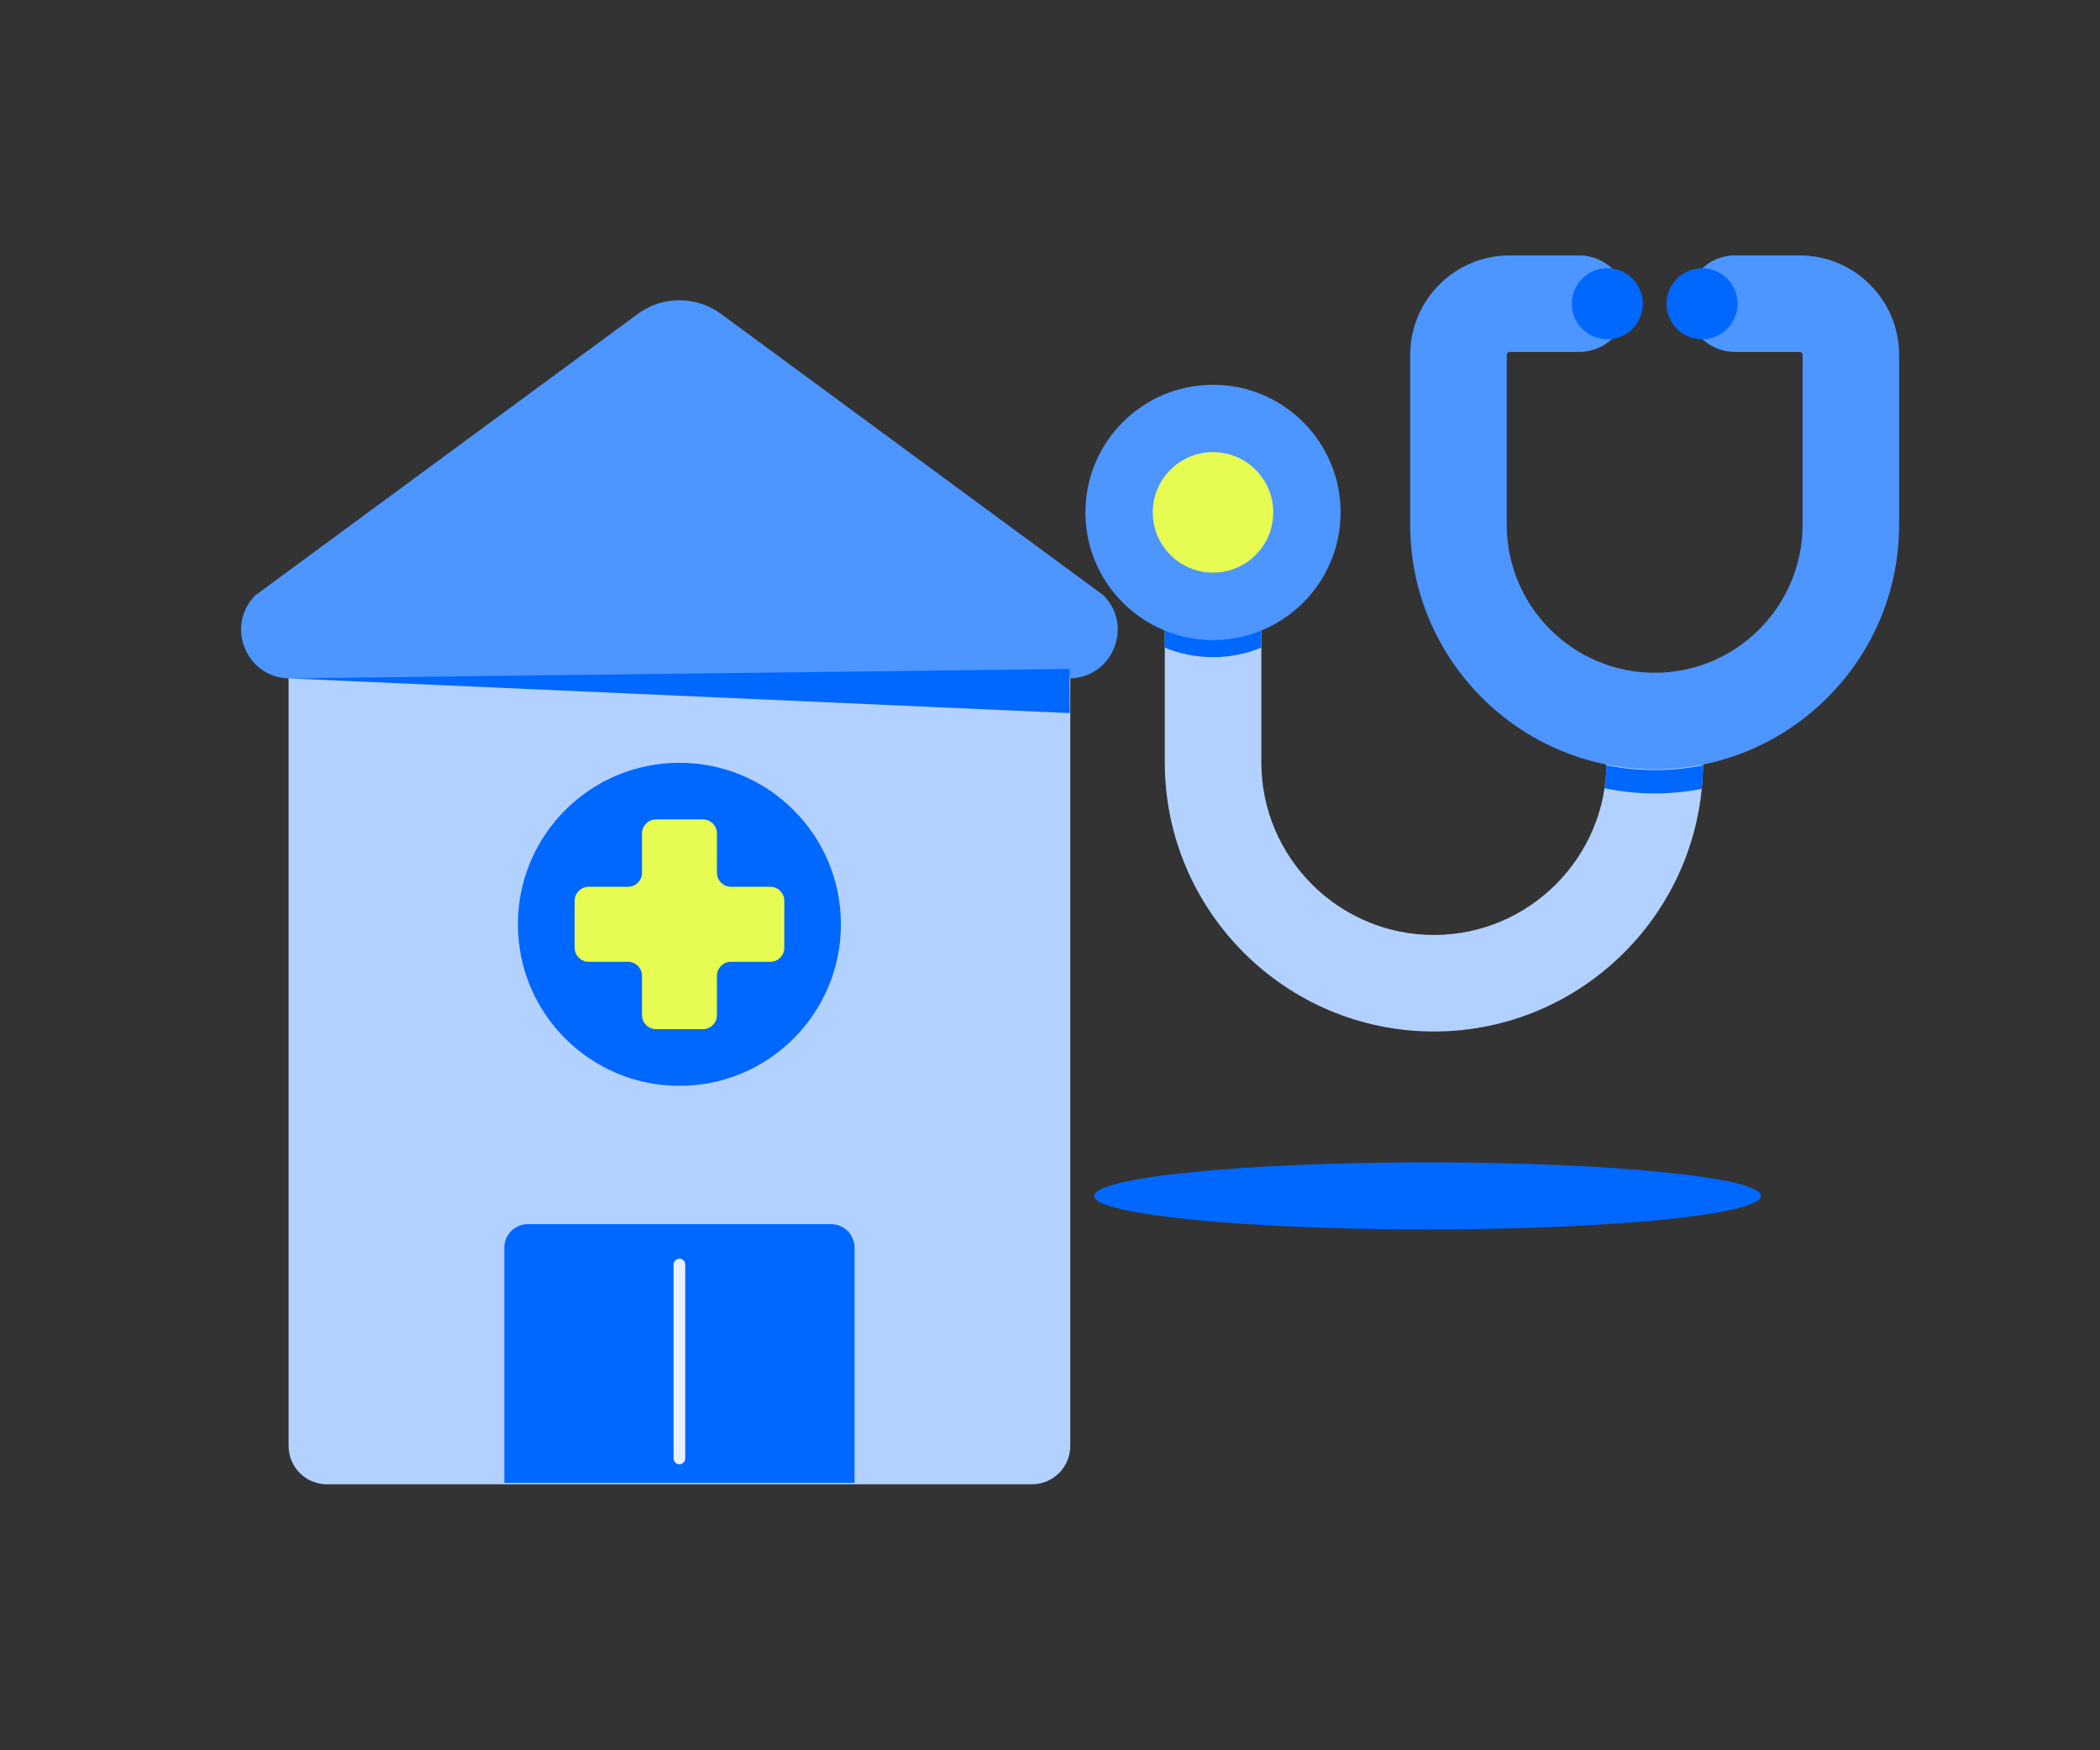 <svg width="360" height="300" viewBox="0 0 360 300" fill="none" xmlns="http://www.w3.org/2000/svg">
<rect x="0" y="0" width="360" height="300" fill="#333333" stroke="none"/>
<path d="M56.056 254.409H176.901C180.537 254.409 183.475 251.462 183.475 247.835V114.657L116.47 57.047L49.473 114.657V247.835C49.473 251.471 52.42 254.409 56.048 254.409H56.056Z" fill="#B3D1FF"/>
<path d="M183.26 116.278H49.688C42.254 116.278 38.528 107.285 43.786 102.028L109.358 53.787C113.586 50.679 119.345 50.679 123.581 53.787L189.154 102.028C194.411 107.285 190.685 116.278 183.251 116.278H183.26Z" fill="#4D95FF"/>
<path d="M49.563 116.278L183.386 122.225L183.341 114.657L49.563 116.278Z" fill="#0067FF"/>
<path d="M90.468 209.822H142.48C144.692 209.822 146.493 211.622 146.493 213.835V254.167H86.456V213.835C86.456 211.622 88.256 209.822 90.468 209.822Z" fill="#0067FF"/>
<path d="M116.47 249.975V216.746" stroke="#E6F0FF" stroke-width="2" stroke-miterlimit="10" stroke-linecap="round"/>
<path d="M116.47 186.114C131.76 186.114 144.155 173.718 144.155 158.428C144.155 143.138 131.76 130.743 116.47 130.743C101.18 130.743 88.784 143.138 88.784 158.428C88.784 173.718 101.18 186.114 116.47 186.114Z" fill="#0067FF"/>
<path d="M132.046 151.997H125.319C123.984 151.997 122.91 150.914 122.91 149.588V142.861C122.91 141.527 121.826 140.452 120.5 140.452H112.466C111.132 140.452 110.057 141.536 110.057 142.861V149.588C110.057 150.923 108.973 151.997 107.647 151.997H100.921C99.586 151.997 98.511 153.081 98.511 154.407V162.441C98.511 163.775 99.595 164.85 100.921 164.85H107.647C108.982 164.85 110.057 165.934 110.057 167.26V173.986C110.057 175.321 111.141 176.396 112.466 176.396H120.5C121.835 176.396 122.91 175.312 122.91 173.986V167.26C122.91 165.925 123.993 164.85 125.319 164.85H132.046C133.38 164.85 134.455 163.767 134.455 162.441V154.407C134.455 153.072 133.371 151.997 132.046 151.997Z" fill="#E7FC52"/>
<path d="M244.73 210.727C276.295 210.727 301.883 208.152 301.883 204.977C301.883 201.801 276.295 199.226 244.73 199.226C213.166 199.226 187.577 201.801 187.577 204.977C187.577 208.152 213.166 210.727 244.73 210.727Z" fill="#0067FF"/>
<path d="M245.805 176.799C220.368 176.799 199.678 156.108 199.678 130.671V107.482C199.678 102.914 203.386 99.206 207.954 99.206C212.522 99.206 216.23 102.914 216.23 107.482V130.671C216.23 146.982 229.504 160.255 245.814 160.255C262.124 160.255 275.398 146.982 275.398 130.671V123.596C275.398 119.028 279.106 115.319 283.674 115.319C288.242 115.319 291.95 119.028 291.95 123.596V130.671C291.95 156.108 271.26 176.799 245.823 176.799H245.805Z" fill="#B3D1FF"/>
<path d="M283.656 131.863C260.548 131.863 241.748 113.062 241.748 89.954V60.827C241.748 51.422 249.397 43.773 258.801 43.773H270.705C275.273 43.773 278.981 47.481 278.981 52.049C278.981 56.617 275.273 60.325 270.705 60.325H258.801C258.524 60.325 258.3 60.549 258.3 60.827V89.954C258.3 103.935 269.675 115.311 283.656 115.311C297.638 115.311 309.013 103.935 309.013 89.954V60.827C309.013 60.549 308.789 60.325 308.511 60.325H297.441C292.873 60.325 289.165 56.617 289.165 52.049C289.165 47.481 292.873 43.773 297.441 43.773H308.511C317.916 43.773 325.565 51.422 325.565 60.827V89.954C325.565 113.062 306.765 131.863 283.656 131.863Z" fill="#4D95FF"/>
<path d="M207.945 109.695C220.025 109.695 229.817 99.902 229.817 87.822C229.817 75.743 220.025 65.95 207.945 65.95C195.865 65.95 186.073 75.743 186.073 87.822C186.073 99.902 195.865 109.695 207.945 109.695Z" fill="#4D95FF"/>
<path d="M216.221 108.056V111.002C213.668 112.059 210.874 112.632 207.945 112.632C205.016 112.632 202.222 112.059 199.669 111.002V108.056C202.222 109.112 205.016 109.686 207.945 109.686C210.874 109.686 213.668 109.112 216.221 108.056Z" fill="#0067FF"/>
<path d="M207.945 98.149C213.649 98.149 218.272 93.526 218.272 87.822C218.272 82.119 213.649 77.495 207.945 77.495C202.242 77.495 197.618 82.119 197.618 87.822C197.618 93.526 202.242 98.149 207.945 98.149Z" fill="#E7FC52"/>
<path d="M275.551 45.976H275.542C272.183 45.976 269.46 48.699 269.46 52.058V52.067C269.46 55.426 272.183 58.149 275.542 58.149H275.551C278.909 58.149 281.632 55.426 281.632 52.067V52.058C281.632 48.699 278.909 45.976 275.551 45.976Z" fill="#0067FF"/>
<path d="M291.78 45.976H291.771C288.413 45.976 285.69 48.699 285.69 52.058V52.067C285.69 55.426 288.413 58.149 291.771 58.149H291.78C295.139 58.149 297.862 55.426 297.862 52.067V52.058C297.862 48.699 295.139 45.976 291.78 45.976Z" fill="#0067FF"/>
<path d="M291.933 131.173C291.933 132.534 291.861 133.887 291.727 135.212C289.111 135.723 286.424 135.992 283.665 135.992C280.719 135.992 277.853 135.687 275.076 135.105C275.264 133.824 275.372 132.499 275.389 131.164C278.067 131.71 280.835 131.988 283.665 131.988C286.496 131.988 289.254 131.71 291.933 131.173Z" fill="#0067FF"/>
</svg>

